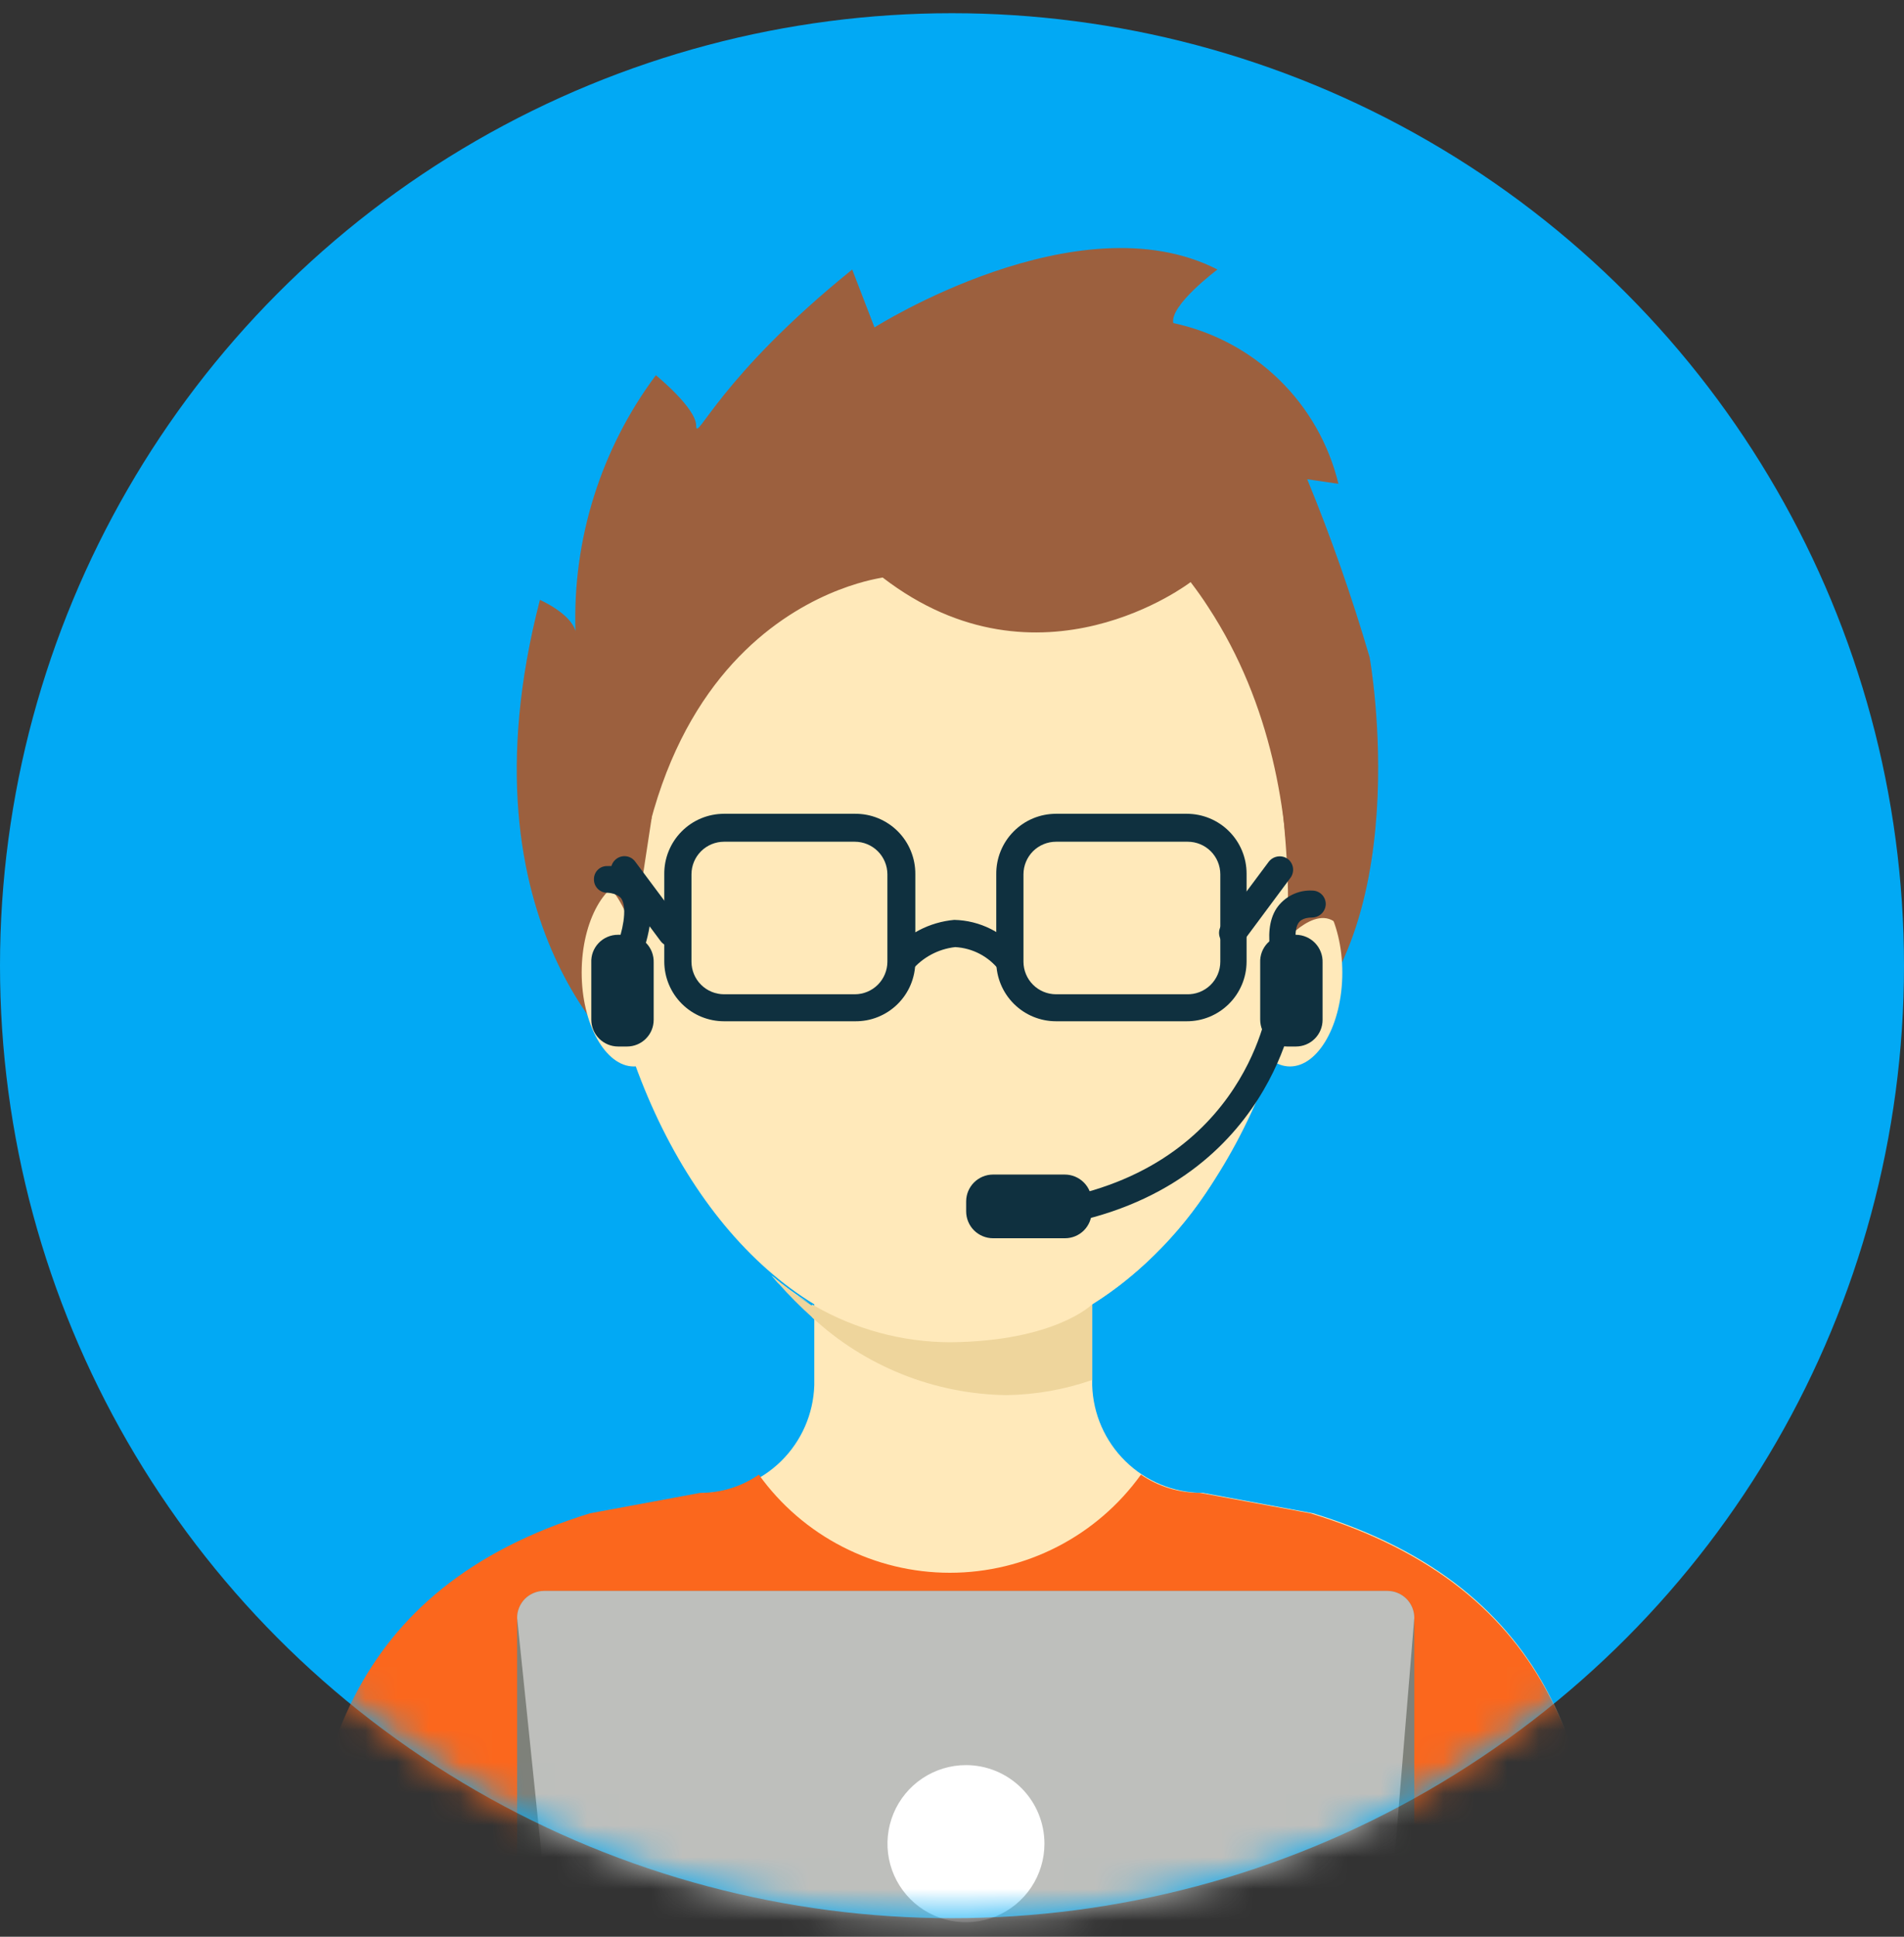 <?xml version="1.0" encoding="UTF-8"?> <svg xmlns="http://www.w3.org/2000/svg" width="60" height="61" viewBox="0 0 60 61" fill="none"><rect x="0" y="0" width="60" height="61" fill="#333333" stroke="none"/> <circle cx="30" cy="30.416" r="30" fill="#02A9F4"></circle> <mask id="mask0" maskUnits="userSpaceOnUse" x="0" y="0" width="60" height="61"> <circle cx="30" cy="30.416" r="30" fill="white"></circle> </mask> <g mask="url(#mask0)"> <mask id="mask1" maskUnits="userSpaceOnUse" x="-3" y="0" width="66" height="65"> <path d="M62.327 32.394C62.327 38.79 60.431 45.043 56.879 50.362C53.326 55.681 48.278 59.826 42.371 62.274C36.464 64.722 29.964 65.362 23.694 64.114C17.423 62.866 11.663 59.786 7.142 55.263C2.621 50.74 -0.458 44.977 -1.705 38.703C-2.952 32.429 -2.312 25.927 0.135 20.017C2.581 14.107 6.725 9.056 12.041 5.502C17.357 1.948 23.607 0.051 30 0.051C34.246 0.05 38.45 0.886 42.372 2.511C46.294 4.136 49.859 6.519 52.861 9.522C55.862 12.525 58.244 16.091 59.868 20.016C61.492 23.94 62.328 28.146 62.327 32.394Z" fill="white"></path> </mask> <g mask="url(#mask1)"> <path d="M41.384 47.664L37.912 47.021H37.875C36.972 47.012 36.109 46.654 35.465 46.022C34.82 45.39 34.445 44.533 34.418 43.631V41.081C38.517 38.553 41.384 32.59 41.384 25.727C41.384 16.51 36.294 11.818 30.039 11.818C23.746 11.818 18.694 16.51 18.694 25.727C18.694 32.621 21.56 38.591 25.66 41.081V43.631C25.632 44.533 25.257 45.39 24.613 46.022C23.969 46.654 23.105 47.012 22.203 47.021L18.731 47.664C11.039 50.04 9.655 55.746 9.655 62.307V64.736H50.498V62.307C50.498 55.746 49.106 50.04 41.384 47.664Z" fill="#FFE9BA"></path> <path d="M38.365 36.994C37.39 38.649 36.037 40.049 34.417 41.081V43.495C33.544 43.787 32.63 43.937 31.71 43.941C29.437 43.908 27.258 43.035 25.591 41.489V41.088C26.899 41.846 28.383 42.248 29.894 42.254C33.26 42.246 36.308 40.203 38.365 36.994Z" fill="#FFE9BA"></path> <path d="M50.498 62.307V64.736H9.512V62.307C9.512 55.746 10.926 50.04 18.588 47.664L22.059 47.021C22.721 47.022 23.368 46.822 23.913 46.446C24.599 47.402 25.503 48.181 26.55 48.718C27.597 49.256 28.756 49.536 29.933 49.536C31.11 49.536 32.27 49.256 33.316 48.718C34.363 48.181 35.267 47.402 35.954 46.446C36.502 46.821 37.15 47.021 37.814 47.021L41.294 47.664C49.106 50.04 50.498 55.746 50.498 62.307Z" fill="#FB671D"></path> <path d="M44.568 50.956V64.736H16.296V50.956C16.296 50.844 16.318 50.734 16.36 50.632C16.403 50.529 16.465 50.435 16.544 50.356C16.623 50.278 16.716 50.215 16.819 50.173C16.922 50.13 17.032 50.108 17.143 50.108H43.721C43.832 50.108 43.943 50.13 44.045 50.173C44.148 50.215 44.241 50.278 44.32 50.356C44.399 50.435 44.461 50.529 44.504 50.632C44.546 50.734 44.568 50.844 44.568 50.956Z" fill="#7E817A"></path> <path d="M25.515 41.05C25.17 40.856 24.837 40.641 24.517 40.407C24.517 40.407 24.381 40.256 24.312 40.173C24.694 40.491 25.096 40.784 25.515 41.05Z" fill="#FFE9BA"></path> <path d="M34.418 41.081V43.056V43.464C33.546 43.767 32.632 43.928 31.71 43.941C29.438 43.908 27.258 43.035 25.591 41.489C25.215 41.152 24.859 40.793 24.524 40.415C24.524 40.415 24.388 40.263 24.32 40.18C24.715 40.519 25.131 40.83 25.568 41.111C25.579 41.116 25.591 41.118 25.602 41.118C25.614 41.118 25.626 41.116 25.636 41.111C26.944 41.869 28.428 42.271 29.94 42.276C33.26 42.246 34.418 41.081 34.418 41.081Z" fill="#EED59C"></path> <path d="M19.972 33.589C19.972 33.589 14.314 29.299 17.014 18.894C17.014 18.894 17.983 19.317 18.134 19.877C18.042 16.982 18.935 14.14 20.668 11.818C20.668 11.818 21.938 12.848 21.938 13.408C21.938 13.967 22.642 11.894 26.855 8.489L27.558 10.312C27.558 10.312 33.979 6.241 38.366 8.489C38.366 8.489 36.853 9.616 36.974 10.176C38.231 10.443 39.386 11.06 40.307 11.956C41.228 12.852 41.876 13.99 42.178 15.239L41.195 15.095C41.948 16.928 42.604 18.8 43.161 20.702C43.161 20.702 44.765 29.601 40.136 33.052C40.136 33.052 42.102 25.265 38.079 19.128C37.905 18.856 37.716 18.591 37.519 18.334C37.519 18.334 32.769 21.996 27.815 18.19C27.838 18.213 18.852 19.166 19.972 33.589Z" fill="#9C603E"></path> <path d="M21.613 30.63C21.613 32.265 20.856 33.589 19.971 33.589C19.086 33.589 18.33 32.265 18.33 30.63C18.33 28.996 19.086 27.672 19.971 27.672C20.856 27.672 21.613 28.996 21.613 30.63Z" fill="#FFE9BA"></path> <path d="M42.3 30.63C42.3 32.265 41.544 33.589 40.651 33.589C39.758 33.589 39.01 32.265 39.01 30.63C39.01 28.996 39.766 27.672 40.651 27.672C41.536 27.672 42.3 28.996 42.3 30.63Z" fill="#FFE9BA"></path> <path d="M18.694 27.672C18.694 27.672 19.405 27.611 19.973 29.442L20.54 25.734L18.694 27.672Z" fill="#9C603E"></path> <path d="M40.407 25.379C40.407 25.379 40.816 29.026 40.407 29.73C40.407 29.73 41.64 28.216 42.306 29.314C42.563 29.73 40.407 25.379 40.407 25.379Z" fill="#9C603E"></path> <path d="M26.936 32.166H22.818C22.319 32.166 21.841 31.969 21.488 31.617C21.134 31.265 20.935 30.787 20.933 30.289V27.538C20.93 27.289 20.976 27.041 21.07 26.81C21.163 26.579 21.302 26.368 21.477 26.191C21.652 26.013 21.861 25.872 22.091 25.776C22.322 25.68 22.569 25.631 22.818 25.631H26.936C27.188 25.628 27.437 25.675 27.67 25.77C27.902 25.865 28.114 26.005 28.292 26.183C28.469 26.361 28.61 26.572 28.704 26.805C28.799 27.038 28.847 27.287 28.844 27.538V30.289C28.844 30.538 28.794 30.784 28.698 31.014C28.602 31.244 28.461 31.452 28.283 31.627C28.106 31.802 27.895 31.939 27.664 32.032C27.433 32.125 27.185 32.17 26.936 32.166ZM22.818 26.511C22.546 26.511 22.284 26.619 22.091 26.812C21.899 27.004 21.79 27.266 21.79 27.538V30.289C21.79 30.561 21.899 30.823 22.091 31.015C22.284 31.208 22.546 31.316 22.818 31.316H26.936C27.209 31.316 27.47 31.208 27.663 31.015C27.855 30.823 27.964 30.561 27.964 30.289V27.538C27.964 27.266 27.855 27.004 27.663 26.812C27.47 26.619 27.209 26.511 26.936 26.511H22.818Z" fill="#0F303F"></path> <path d="M37.391 32.166H33.28C32.781 32.166 32.303 31.969 31.95 31.617C31.596 31.265 31.397 30.787 31.395 30.288V27.538C31.392 27.289 31.438 27.041 31.532 26.81C31.625 26.579 31.764 26.368 31.939 26.191C32.114 26.013 32.323 25.872 32.553 25.776C32.783 25.68 33.031 25.631 33.28 25.631H37.398C37.898 25.631 38.378 25.829 38.731 26.183C39.085 26.537 39.283 27.016 39.283 27.516V30.288C39.282 30.536 39.233 30.781 39.137 31.009C39.041 31.238 38.902 31.445 38.726 31.619C38.55 31.794 38.342 31.932 38.113 32.026C37.884 32.12 37.638 32.167 37.391 32.166ZM33.28 26.511C33.007 26.511 32.746 26.619 32.553 26.811C32.361 27.004 32.252 27.266 32.252 27.538V30.288C32.252 30.561 32.361 30.823 32.553 31.015C32.746 31.208 33.007 31.316 33.28 31.316H37.398C37.535 31.32 37.672 31.297 37.8 31.247C37.928 31.197 38.045 31.122 38.144 31.026C38.242 30.93 38.321 30.815 38.374 30.689C38.428 30.562 38.455 30.426 38.455 30.288V27.538C38.455 27.266 38.347 27.004 38.154 26.811C37.962 26.619 37.7 26.511 37.428 26.511H33.28Z" fill="#0F303F"></path> <path d="M31.497 30.57C31.332 30.352 31.121 30.174 30.88 30.046C30.639 29.919 30.373 29.845 30.1 29.83C29.564 29.89 29.071 30.155 28.725 30.57L28.06 30.03C28.308 29.73 28.614 29.482 28.959 29.3C29.305 29.119 29.682 29.008 30.071 28.973C30.471 28.982 30.865 29.08 31.223 29.26C31.581 29.441 31.895 29.698 32.141 30.015L31.497 30.57Z" fill="#0F303F"></path> <path d="M38.846 29.815C38.753 29.814 38.662 29.783 38.588 29.727C38.497 29.659 38.436 29.558 38.42 29.446C38.403 29.333 38.432 29.219 38.499 29.128L39.978 27.146C40.046 27.056 40.146 26.995 40.258 26.977C40.369 26.959 40.484 26.985 40.577 27.05C40.668 27.118 40.728 27.219 40.745 27.331C40.761 27.444 40.733 27.558 40.665 27.649L39.187 29.638C39.148 29.692 39.097 29.737 39.038 29.768C38.979 29.799 38.913 29.815 38.846 29.815Z" fill="#0F303F"></path> <path d="M21.155 29.815C21.088 29.814 21.023 29.797 20.964 29.766C20.905 29.735 20.854 29.692 20.815 29.638L19.336 27.649C19.268 27.558 19.24 27.444 19.257 27.331C19.273 27.219 19.334 27.118 19.425 27.05C19.47 27.016 19.522 26.992 19.576 26.978C19.631 26.965 19.689 26.962 19.744 26.971C19.8 26.98 19.854 27 19.902 27.03C19.95 27.061 19.991 27.1 20.023 27.146L21.502 29.128C21.57 29.219 21.598 29.333 21.582 29.445C21.565 29.558 21.505 29.659 21.413 29.727C21.339 29.783 21.248 29.814 21.155 29.815Z" fill="#0F303F"></path> <path d="M44.568 50.956L43.434 64.736H17.718L16.296 50.956C16.296 50.844 16.318 50.734 16.36 50.632C16.403 50.529 16.465 50.435 16.544 50.356C16.623 50.278 16.716 50.215 16.819 50.173C16.922 50.13 17.032 50.108 17.143 50.108H43.721C43.832 50.108 43.943 50.13 44.045 50.173C44.148 50.215 44.241 50.278 44.32 50.356C44.399 50.435 44.461 50.529 44.504 50.632C44.546 50.734 44.568 50.844 44.568 50.956Z" fill="#BEBFBC"></path> <path d="M32.913 58.069C32.913 58.558 32.768 59.037 32.496 59.444C32.225 59.851 31.838 60.168 31.387 60.355C30.935 60.542 30.437 60.591 29.957 60.496C29.478 60.4 29.037 60.165 28.691 59.819C28.345 59.473 28.11 59.032 28.014 58.552C27.919 58.072 27.968 57.574 28.155 57.122C28.342 56.67 28.659 56.283 29.066 56.012C29.473 55.74 29.951 55.594 30.44 55.594C31.096 55.594 31.725 55.855 32.189 56.319C32.653 56.783 32.913 57.413 32.913 58.069Z" fill="white"></path> <path d="M32.595 38.697L32.467 37.887C39.108 37.131 39.932 31.834 39.962 31.644L40.794 31.765C40.787 31.834 39.902 37.842 32.595 38.697Z" fill="#0F303F"></path> <path d="M31.286 36.994H33.555C33.779 36.994 33.995 37.084 34.154 37.243C34.313 37.402 34.402 37.617 34.402 37.842V38.16C34.402 38.383 34.313 38.596 34.156 38.754C33.999 38.911 33.785 39 33.562 39H31.293C31.069 39 30.853 38.91 30.694 38.752C30.535 38.593 30.446 38.377 30.446 38.152V37.834C30.448 37.612 30.537 37.4 30.694 37.243C30.851 37.086 31.064 36.996 31.286 36.994Z" fill="#0F303F"></path> <path d="M40.658 31.077C40.576 31.076 40.496 31.051 40.427 31.006C40.359 30.96 40.305 30.895 40.273 30.82C40.212 30.676 39.713 29.397 40.227 28.61C40.351 28.427 40.52 28.28 40.717 28.182C40.915 28.084 41.134 28.038 41.354 28.05C41.465 28.05 41.572 28.094 41.651 28.171C41.73 28.249 41.776 28.355 41.778 28.466C41.778 28.578 41.735 28.686 41.657 28.766C41.579 28.846 41.474 28.894 41.362 28.898C41.029 28.898 40.946 29.034 40.916 29.072C40.704 29.404 40.916 30.184 41.037 30.509C41.057 30.561 41.068 30.615 41.067 30.67C41.067 30.726 41.055 30.78 41.033 30.831C41.012 30.882 40.98 30.927 40.94 30.966C40.901 31.004 40.854 31.034 40.802 31.054C40.756 31.072 40.707 31.079 40.658 31.077Z" fill="#0F303F"></path> <path d="M19.844 30.32C19.789 30.318 19.735 30.305 19.685 30.282C19.634 30.262 19.588 30.231 19.549 30.192C19.51 30.154 19.479 30.108 19.458 30.057C19.437 30.006 19.426 29.952 19.426 29.897C19.426 29.842 19.437 29.788 19.458 29.737C19.587 29.412 19.791 28.633 19.579 28.3C19.579 28.3 19.466 28.133 19.133 28.118C19.078 28.118 19.023 28.107 18.972 28.086C18.921 28.064 18.875 28.033 18.836 27.994C18.797 27.954 18.767 27.907 18.746 27.856C18.726 27.805 18.716 27.75 18.717 27.694C18.716 27.638 18.726 27.582 18.748 27.53C18.769 27.478 18.801 27.431 18.842 27.392C18.882 27.353 18.93 27.323 18.983 27.303C19.036 27.284 19.092 27.275 19.148 27.278C19.37 27.267 19.591 27.314 19.79 27.413C19.988 27.513 20.158 27.662 20.282 27.846C20.797 28.602 20.282 29.912 20.237 30.055C20.204 30.133 20.149 30.198 20.079 30.245C20.01 30.292 19.928 30.318 19.844 30.32Z" fill="#0F303F"></path> <path d="M40.559 29.442H40.839C40.952 29.443 41.064 29.467 41.168 29.512C41.272 29.557 41.365 29.622 41.444 29.704C41.522 29.786 41.583 29.882 41.623 29.988C41.664 30.094 41.682 30.207 41.678 30.32V32.121C41.678 32.344 41.59 32.558 41.432 32.715C41.275 32.873 41.061 32.961 40.839 32.961H40.559C40.334 32.961 40.119 32.872 39.96 32.713C39.801 32.554 39.712 32.338 39.712 32.114V30.32C39.707 30.206 39.725 30.092 39.765 29.985C39.806 29.878 39.867 29.781 39.947 29.699C40.026 29.617 40.121 29.552 40.226 29.508C40.332 29.463 40.445 29.441 40.559 29.442Z" fill="#0F303F"></path> <path d="M19.472 29.442H19.752C19.866 29.442 19.979 29.465 20.083 29.51C20.188 29.554 20.283 29.619 20.362 29.701C20.441 29.783 20.503 29.88 20.544 29.986C20.584 30.093 20.603 30.206 20.599 30.32V32.121C20.599 32.344 20.511 32.558 20.353 32.715C20.196 32.873 19.982 32.961 19.76 32.961H19.48C19.255 32.961 19.04 32.872 18.881 32.713C18.722 32.554 18.633 32.338 18.633 32.114V30.32C18.628 30.207 18.645 30.093 18.685 29.987C18.725 29.881 18.786 29.784 18.865 29.702C18.943 29.619 19.038 29.554 19.142 29.51C19.246 29.465 19.359 29.442 19.472 29.442Z" fill="#0F303F"></path> </g> </g> </svg> 